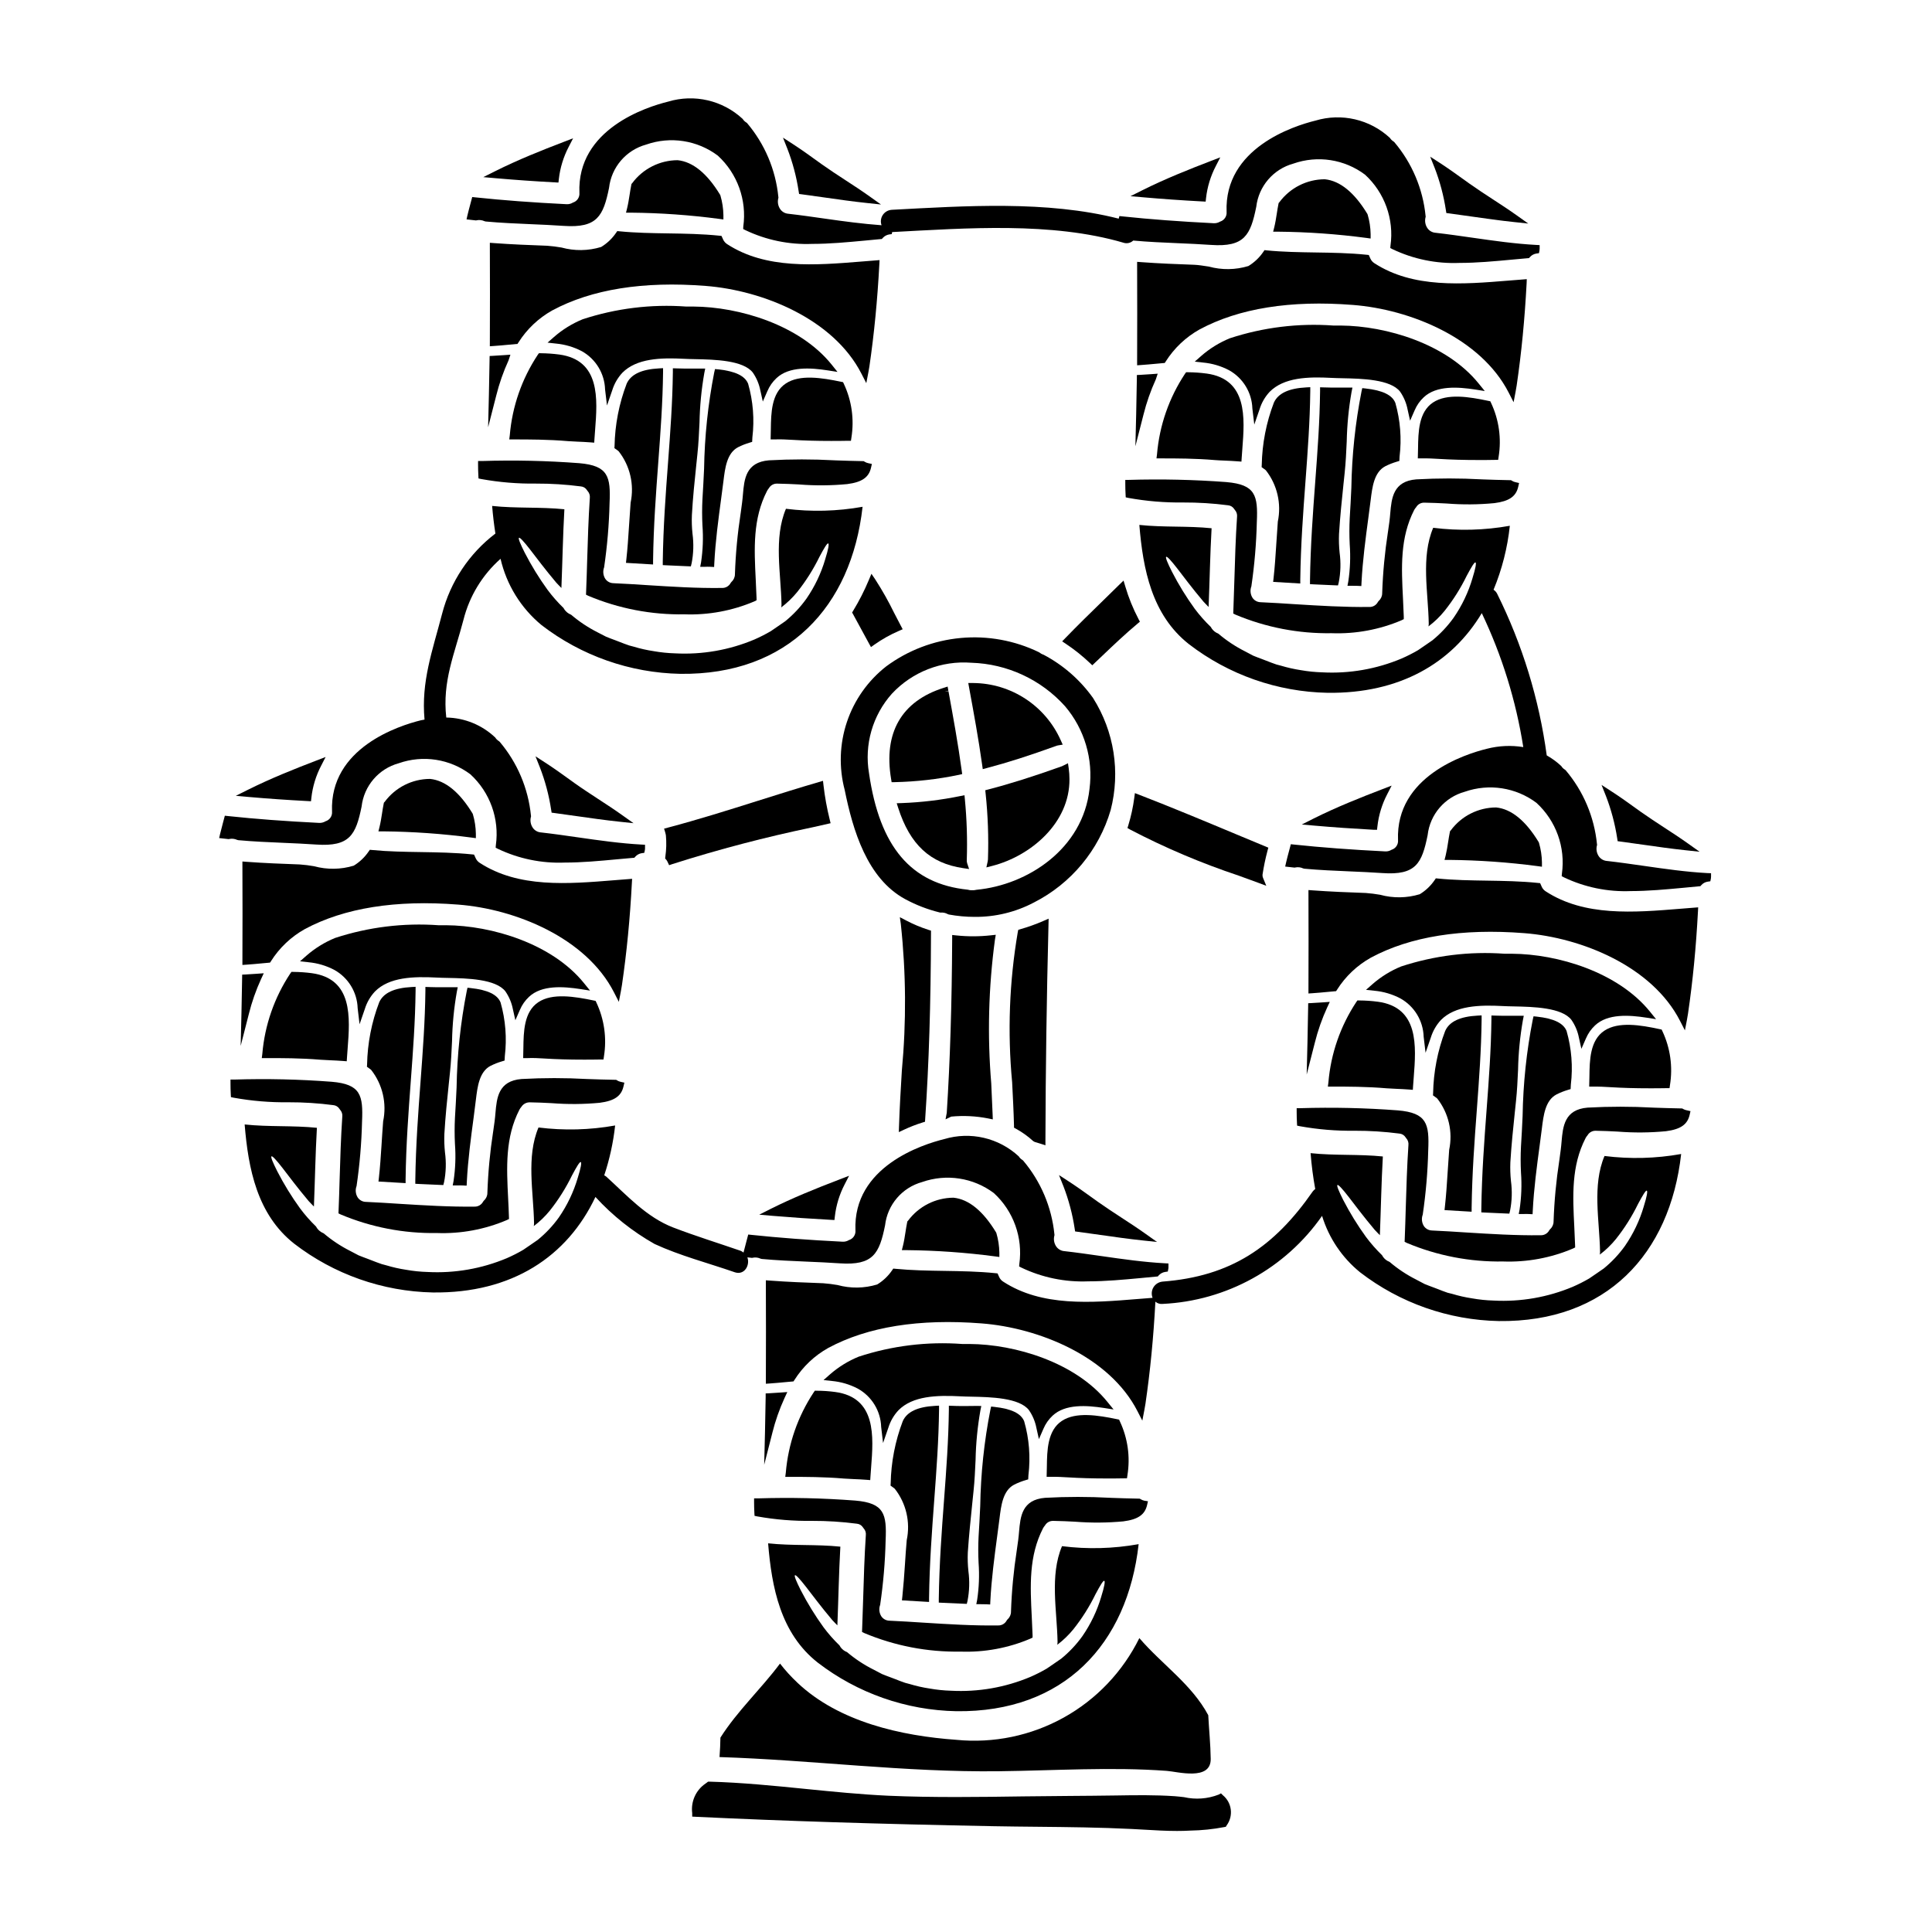 <?xml version="1.0" encoding="UTF-8"?>
<!-- Uploaded to: SVG Repo, www.svgrepo.com, Generator: SVG Repo Mixer Tools -->
<svg fill="#000000" width="800px" height="800px" version="1.1" viewBox="144 144 512 512" xmlns="http://www.w3.org/2000/svg">
 <g>
  <path d="m427.22 347.62-0.195-1.352-1.219 0.609-0.395 0.191c-7.578 2.711-13.777 4.664-19.484 6.144l-0.816 0.207 0.082 0.844 0.004 0.004c0.613 5.805 0.82 11.645 0.625 17.48-0.008 0.184-0.031 0.367-0.074 0.547l-0.348 1.574 1.551-0.395c10.234-2.629 20.543-11.367 20.469-22.973 0-0.965-0.066-1.926-0.199-2.883z"/>
  <path d="m424.08 341.61c0.094-0.031 0.188-0.051 0.285-0.066l1.266-0.211-0.535-1.18c-2-4.477-5.242-8.281-9.344-10.965-4.098-2.684-8.883-4.133-13.785-4.18h-1.363l0.207 1.152c1.238 6.734 2.519 13.703 3.477 20.57l0.152 1.098 1.074-0.285c5.508-1.449 11.227-3.281 18.566-5.934z"/>
  <path d="m335.71 202.16v-1.145c-0.027-1.754-0.293-3.496-0.785-5.184l-0.102-0.23c-3.445-5.66-7.227-8.738-11.246-9.148-4.746 0.016-9.207 2.273-12.035 6.086l-0.188 0.203-0.055 0.27c-0.172 0.84-0.312 1.707-0.445 2.594-0.184 1.18-0.375 2.391-0.656 3.543l-0.301 1.207h1.246c7.848 0.066 15.684 0.621 23.461 1.652z"/>
  <path d="m519.29 278.42c0.449-0.785 1.301-1.25 2.207-1.207h0.059c1.918 0.023 3.844 0.121 5.785 0.219 4.234 0.34 8.488 0.309 12.715-0.102 3.891-0.504 5.719-1.766 6.297-4.363l0.219-0.965-0.938-0.215c-0.348-0.07-0.68-0.203-0.977-0.391l-0.234-0.145h-0.273c-2.477-0.039-4.965-0.125-7.445-0.211l-0.004-0.004c-5.781-0.32-11.582-0.32-17.363 0-6.16 0.492-6.559 5-6.906 8.973-0.062 0.711-0.125 1.441-0.219 2.168l-0.395 2.82-0.004 0.004c-0.832 5.363-1.34 10.773-1.523 16.199 0.008 0.777-0.324 1.52-0.906 2.035l-0.219 0.281c-0.445 0.863-1.352 1.387-2.32 1.336-6.562 0.078-13.273-0.336-19.742-0.738-2.996-0.188-6-0.395-9-0.52-0.879-0.008-1.699-0.449-2.184-1.18-0.566-0.906-0.676-2.023-0.297-3.023 0.828-5.648 1.312-11.34 1.449-17.047 0.312-7.012-0.332-9.926-8.035-10.582v-0.004c-8.602-0.645-17.234-0.84-25.859-0.582h-0.965v0.969c0 0.977 0.023 1.969 0.078 2.906l0.039 0.75 0.734 0.156 0.004 0.004c4.781 0.863 9.637 1.266 14.496 1.203 3.973-0.016 7.941 0.23 11.879 0.742 0.676 0.055 1.285 0.43 1.641 1.008l0.156 0.215 0.004 0.004c0.449 0.492 0.664 1.16 0.586 1.824-0.375 5.559-0.543 11.223-0.707 16.703-0.086 2.754-0.168 5.531-0.277 8.293l-0.027 0.641 0.574 0.285c8.07 3.398 16.758 5.074 25.512 4.926 6.359 0.23 12.691-0.945 18.547-3.441l0.562-0.285v-0.629c-0.051-1.574-0.129-3.172-0.207-4.766-0.422-8.316-0.82-16.176 2.981-23.566v0.004c0.141-0.254 0.309-0.488 0.504-0.703z"/>
  <path d="m428.8 469.62 0.117 0.723 0.727 0.098c2.008 0.266 4.012 0.547 6.016 0.836 3.672 0.523 7.477 1.066 11.242 1.461l3.719 0.395-3.051-2.168c-2.066-1.469-4.195-2.859-6.324-4.246-2.129-1.391-4.215-2.754-6.254-4.199l-0.984-0.707c-2.188-1.574-4.453-3.207-6.777-4.723l-2.586-1.676 1.137 2.867 0.004-0.008c1.418 3.664 2.43 7.469 3.016 11.348z"/>
  <path d="m332.27 294.21 0.98 0.051 0.047-0.984c0.293-5.793 1.074-11.609 1.828-17.23l0.59-4.512c0.422-3.492 0.902-7.441 3.859-9.008 0.988-0.504 2.027-0.91 3.094-1.223l0.66-0.203 0.059-1.18v-0.004c0.574-4.762 0.191-9.594-1.125-14.211-0.82-2.086-3.406-3.336-7.898-3.816l-0.879-0.082-0.199 0.848h-0.004c-1.656 8.43-2.559 16.992-2.695 25.586-0.133 2.754-0.262 5.469-0.434 8.066v-0.004c-0.117 2.309-0.117 4.621 0 6.93 0.246 3.269 0.121 6.555-0.367 9.801l-0.227 1.18h1.18c0.465-0.027 1.039-0.027 1.531-0.004z"/>
  <path d="m413.85 390.42-0.121 0.57c-2.25 13.156-2.754 26.551-1.5 39.836 0.191 3.824 0.395 7.652 0.492 11.453v0.562l0.492 0.273c1.66 0.91 3.207 2.016 4.602 3.293l0.395 0.219c0.516 0.148 1.031 0.297 1.543 0.469l1.297 0.43v-1.363c0.051-18.559 0.324-37.785 0.812-57.16l0.035-1.547-1.418 0.617-0.004 0.008c-1.977 0.855-4.012 1.582-6.086 2.176z"/>
  <path d="m407.89 391.73-1.305 0.141c-3.047 0.336-6.121 0.344-9.168 0.023l-1.082-0.113v1.09c-0.082 17.199-0.551 32.273-1.434 46.023l-0.324 1.746 1.516-0.73c3.266-0.312 6.562-0.148 9.781 0.488l1.227 0.254-0.043-1.254c-0.102-2.723-0.23-5.453-0.363-8.188h0.004c-1.066-12.723-0.738-25.527 0.973-38.18z"/>
  <path d="m400.21 371.79c0.176-5.328 0.004-10.66-0.508-15.965l-0.102-1.086-1.07 0.215c-5.133 1.055-10.348 1.68-15.582 1.871l-1.309 0.043 0.395 1.242c3.148 9.754 8.477 14.672 17.211 15.957l1.574 0.234-0.512-1.523v0.004c-0.094-0.32-0.129-0.66-0.098-0.992z"/>
  <path d="m398.99 349.14-0.125-0.91c-0.953-7.047-2.254-14.168-3.516-21.062l-0.988 0.055 0.969-0.176-0.199-1.098-1.066 0.34c-11.156 3.543-15.965 11.898-13.914 24.152l0.137 0.84h0.852l-0.004-0.004c5.699-0.121 11.375-0.77 16.953-1.93z"/>
  <path d="m438.34 358.67c2.606-10.102 0.926-20.828-4.644-29.645l-0.039-0.066c-3.406-4.781-7.887-8.699-13.082-11.441-0.449-0.152-0.871-0.383-1.242-0.676-6.445-3.125-13.617-4.43-20.75-3.769-7.133 0.66-13.945 3.254-19.707 7.508-4.84 3.781-8.465 8.902-10.426 14.723-1.957 5.824-2.164 12.094-0.598 18.031 2.148 10.598 5.902 23.457 16.031 28.945 2.875 1.555 5.938 2.738 9.109 3.519l0.16 0.043h0.172c0.629-0.051 1.262 0.086 1.816 0.395l0.312 0.117c2.254 0.414 4.543 0.625 6.836 0.625 5.469 0.051 10.863-1.258 15.699-3.805 9.875-5.012 17.238-13.879 20.352-24.504zm-35.703 21.16c-0.34 0.082-0.688 0.113-1.035 0.094-0.387 0.016-0.77-0.031-1.137-0.148-15.023-1.539-23.336-11.336-26.164-30.848v0.004c-1.293-7.59 0.938-15.352 6.062-21.094 5.406-5.793 13.156-8.812 21.059-8.203 9.508 0.289 18.48 4.457 24.832 11.531 5.152 6.062 7.504 14.02 6.477 21.91-1.738 15.863-16.379 25.449-29.938 26.723z"/>
  <path d="m369.82 306.32 0.277 0.5c0.789 1.41 1.547 2.824 2.312 4.25 0.617 1.148 1.238 2.293 1.871 3.441l0.535 0.969 0.898-0.637c2.043-1.445 4.234-2.672 6.531-3.66l0.977-0.426-0.5-0.941c-0.594-1.105-1.18-2.227-1.742-3.348-1.496-3.066-3.172-6.039-5.019-8.902l-1.02-1.504-0.703 1.672v0.004c-1.168 2.797-2.547 5.5-4.121 8.09z"/>
  <path d="m347.77 273.37c0.449-0.781 1.305-1.246 2.207-1.203h0.059c1.918 0.027 3.844 0.121 5.781 0.219v0.004c4.234 0.336 8.492 0.305 12.723-0.102 3.891-0.508 5.715-1.77 6.297-4.363l0.219-0.969-0.969-0.211c-0.344-0.074-0.676-0.207-0.977-0.395l-0.23-0.145h-0.273c-2.477-0.039-4.961-0.125-7.445-0.211l-0.004-0.004c-5.785-0.32-11.582-0.32-17.363 0-6.16 0.492-6.559 5-6.906 8.977-0.062 0.711-0.125 1.441-0.219 2.164l-0.375 2.82-0.004 0.004c-0.832 5.367-1.344 10.777-1.527 16.203 0.008 0.777-0.324 1.52-0.906 2.039l-0.215 0.277v-0.004c-0.445 0.863-1.352 1.387-2.324 1.344-6.574 0.098-13.277-0.336-19.742-0.742-2.996-0.188-6-0.395-8.996-0.516v-0.004c-0.883-0.004-1.703-0.449-2.191-1.18-0.562-0.906-0.668-2.023-0.293-3.019 0.828-5.637 1.309-11.32 1.445-17.02 0.312-7.012-0.332-9.93-8.035-10.586-8.598-0.652-17.223-0.84-25.844-0.57h-0.969v0.965c0 0.977 0.023 1.969 0.078 2.902l0.039 0.754 0.734 0.156h0.004c4.785 0.863 9.645 1.266 14.508 1.203 3.965-0.016 7.93 0.234 11.863 0.746 0.68 0.051 1.289 0.426 1.645 1.008l0.156 0.215h0.004c0.449 0.492 0.664 1.16 0.586 1.824-0.371 5.543-0.543 11.191-0.707 16.656-0.082 2.781-0.164 5.566-0.281 8.344l-0.023 0.648 0.574 0.285c8.066 3.398 16.758 5.074 25.512 4.922 6.359 0.23 12.691-0.945 18.543-3.438l0.562-0.285v-0.625c-0.051-1.574-0.129-3.184-0.211-4.773-0.418-8.316-0.812-16.172 2.984-23.562 0.141-0.27 0.312-0.52 0.508-0.754z"/>
  <path d="m442.22 299.43-0.469-1.574-1.18 1.145c-1.352 1.332-2.707 2.656-4.066 3.981-3.379 3.289-6.867 6.691-10.203 10.141l-0.82 0.848 0.98 0.656 0.004-0.004c2.25 1.496 4.363 3.184 6.324 5.043l0.676 0.641 2.672-2.535c3-2.859 6.102-5.809 9.336-8.508l0.609-0.508-0.371-0.707h0.004c-1.445-2.75-2.617-5.637-3.496-8.617z"/>
  <path d="m292.19 237.95c-1.609-0.211-3.234-0.324-4.856-0.34h-0.516l-0.305 0.418c-4.223 6.367-6.773 13.699-7.414 21.312l-0.141 1.113h1.121c3.977 0 9.195 0 14.445 0.453 0.727 0.059 1.574 0.094 2.508 0.137 1.074 0.043 2.254 0.094 3.445 0.188l0.996 0.082 0.066-1c0.047-0.75 0.109-1.523 0.168-2.309 0.641-8.281 1.441-18.57-9.52-20.055z"/>
  <path d="m328.56 266.86 0.266-2.555c0.297-2.754 0.422-5.594 0.551-8.332 0.086-4.398 0.512-8.785 1.273-13.117l0.238-1.18h-1.18-2.535-1.715c-0.555 0-1.23-0.02-2.137-0.047l-1.004-0.031v1.004c-0.098 8.191-0.676 15.875-1.281 24.008-0.621 8.266-1.262 16.828-1.395 26.203v0.949l0.941 0.047c1.777 0.098 3.543 0.168 5.324 0.238l1.18 0.047 0.191-0.789 0.004 0.004c0.512-2.594 0.59-5.254 0.238-7.871-0.176-1.648-0.23-3.305-0.16-4.961 0.25-4.539 0.73-9.152 1.199-13.617z"/>
  <path d="m310.68 283.66c-0.18 2.789-0.367 5.68-0.68 8.477l-0.113 1.027 7.184 0.426v-1.027c0.125-9.23 0.758-17.711 1.371-25.938 0.605-8.141 1.18-15.832 1.277-24.008v-1.047l-1.047 0.055c-4.656 0.246-7.477 1.574-8.59 4.035-2.023 5.293-3.113 10.895-3.219 16.559l-0.035 0.543 0.645 0.461h0.004c0.18 0.113 0.348 0.246 0.496 0.395 3 3.84 4.152 8.809 3.152 13.578-0.168 2.152-0.305 4.305-0.445 6.465z"/>
  <path d="m353.89 260.56c3.148 0.195 6.453 0.293 10.32 0.293 1.406 0 2.887 0 4.465-0.039h0.836l0.121-0.828c0.785-4.848 0.086-9.82-2.004-14.266l-0.207-0.441-0.48-0.098c-5.156-1.074-10.977-2.016-14.688 0.445-3.844 2.539-3.914 7.871-3.973 12.203l-0.055 2.625h1.027c1.586-0.066 3.164 0.016 4.637 0.105z"/>
  <path d="m273.73 239.93c-0.047 2.879-0.094 5.754-0.164 8.637l-0.207 8.66 2.148-8.387v-0.004c0.797-3.207 1.891-6.332 3.266-9.336l0.496-1.504-1.668 0.117c-0.98 0.07-1.938 0.137-2.922 0.184l-0.922 0.047z"/>
  <path d="m345.5 247.48 0.656 2.938 1.203-2.754h0.004c0.551-1.312 1.375-2.492 2.418-3.461 3.348-3.148 9.055-2.754 13.652-2.039l2.512 0.395-1.574-1.969c-8.473-10.496-24.473-15.27-36.578-15.352h-1.969 0.004c-9.266-0.672-18.578 0.473-27.406 3.367-2.789 1.141-5.371 2.734-7.637 4.723l-1.68 1.477 2.223 0.242c2.402 0.223 4.742 0.91 6.879 2.031 3.68 2.066 6.012 5.906 6.144 10.125l0.508 4.258 1.398-4.051c0.535-1.723 1.449-3.301 2.672-4.625 3.773-3.812 10.133-4.031 16.445-3.695 0.816 0.047 1.789 0.07 2.879 0.09 5.082 0.105 12.762 0.27 15.281 3.594h-0.004c0.973 1.418 1.645 3.019 1.969 4.707z"/>
  <path d="m273.81 235.76 1.055-0.07c1.312-0.086 2.656-0.211 4.019-0.344l2.25-0.203 0.266-0.395c2.231-3.527 5.309-6.441 8.949-8.48 10.457-5.613 24.129-7.797 40.652-6.496 15.219 1.18 33.891 8.812 41.273 23.223l1.305 2.543 0.539-2.805c0.102-0.543 0.207-1.113 0.289-1.656 1.258-8.633 2.121-17.473 2.629-27.027l0.059-1.121-4.586 0.367c-12.559 1.02-25.551 2.086-35.816-4.602l-0.004-0.004c-0.465-0.301-0.832-0.727-1.059-1.23l-0.422-0.941-0.582-0.059c-4.523-0.469-9.113-0.539-13.547-0.609-4.242-0.066-8.637-0.133-12.918-0.555l-0.578-0.055-0.332 0.48c-1.031 1.508-2.375 2.781-3.938 3.731-3.414 1.043-7.055 1.094-10.496 0.148-1.258-0.223-2.527-0.379-3.801-0.473-4.606-0.172-9.367-0.352-14.137-0.707l-1.062-0.078v1.066c0.027 8.422 0.051 16.871 0 25.289z"/>
  <path d="m480.12 368.64-8.453-3.519c-8.402-3.512-17.09-7.141-25.727-10.484l-1.18-0.453-0.164 1.242c-0.324 2.461-0.852 4.887-1.574 7.258l-0.23 0.758 0.695 0.395v0.004c9.262 4.836 18.895 8.922 28.809 12.223 1.73 0.629 3.457 1.258 5.18 1.891l2.106 0.789-0.867-2.102c-0.113-0.266-0.16-0.559-0.133-0.848 0.324-2.133 0.762-4.246 1.316-6.328z"/>
  <path d="m508.92 363.91 0.109-0.906c0.328-2.973 1.207-5.859 2.59-8.512l1.18-2.297-2.422 0.93c-5.902 2.266-12.234 4.785-18.273 7.805l-3.113 1.574 3.469 0.305c5.016 0.441 10.094 0.789 15.52 1.086z"/>
  <path d="m402.73 569.13h1.207c0.438 0 0.996 0 1.488 0.023l0.984 0.051 0.047-0.984c0.293-5.781 1.07-11.578 1.82-17.191l0.598-4.559c0.422-3.488 0.902-7.434 3.856-9 0.992-0.504 2.027-0.91 3.094-1.223l0.66-0.199 0.059-1.148h0.004c0.574-4.769 0.195-9.609-1.125-14.23-0.82-2.09-3.406-3.34-7.898-3.824l-0.867-0.094-0.195 0.852v-0.004c-1.656 8.422-2.559 16.977-2.695 25.559-0.133 2.754-0.262 5.473-0.434 8.074v-0.004c-0.117 2.309-0.117 4.625 0 6.934 0.242 3.269 0.113 6.555-0.375 9.797z"/>
  <path d="m407.94 470.55c-3.445-5.66-7.227-8.738-11.25-9.148-4.746 0.023-9.211 2.277-12.043 6.086l-0.191 0.203-0.055 0.27c-0.168 0.836-0.309 1.707-0.445 2.59-0.18 1.18-0.371 2.394-0.652 3.543l-0.305 1.203h1.242c7.848 0.074 15.688 0.629 23.469 1.66l1.133 0.152v-1.145c-0.031-1.754-0.297-3.496-0.789-5.176z"/>
  <path d="m527.18 199.73 0.113 0.723 0.727 0.094c2.016 0.27 4.027 0.555 6.039 0.844 3.66 0.523 7.449 1.062 11.219 1.457l3.719 0.395-3.047-2.172c-2.066-1.473-4.199-2.859-6.328-4.246-2.129-1.391-4.215-2.754-6.254-4.199l-0.977-0.703c-2.188-1.574-4.457-3.211-6.781-4.723l-2.59-1.672 1.137 2.863v-0.008c1.422 3.66 2.434 7.465 3.023 11.348z"/>
  <path d="m572.58 366.2 0.113 0.723 0.727 0.098c2.023 0.266 4.039 0.551 6.055 0.84 3.656 0.523 7.438 1.062 11.199 1.461l3.727 0.395-3.051-2.168c-2.074-1.477-4.211-2.871-6.348-4.262-2.137-1.395-4.199-2.754-6.234-4.184l-0.953-0.688c-2.195-1.574-4.469-3.227-6.805-4.723l-2.586-1.676 1.137 2.867v-0.008c1.414 3.656 2.426 7.453 3.019 11.324z"/>
  <path d="m462.58 197.38 0.93 0.051 0.102-0.926v0.004c0.332-2.973 1.215-5.859 2.598-8.512l1.18-2.297-2.418 0.926c-5.934 2.277-12.262 4.801-18.273 7.809l-3.109 1.555 3.465 0.305c4.965 0.434 10.043 0.793 15.527 1.086z"/>
  <path d="m440.57 520.21-0.48-0.098c-5.164-1.074-10.98-2.012-14.688 0.445-3.84 2.535-3.918 7.871-3.973 12.18l-0.059 2.633h1.027c1.629-0.027 3.258 0.062 4.644 0.148 3.168 0.195 6.477 0.293 10.359 0.293 1.391 0 2.859 0 4.422-0.035h0.836l0.125-0.828h-0.004c0.789-4.848 0.09-9.82-2-14.266z"/>
  <path d="m334.68 609.64c24.723 0.789 49.113 4.062 73.996 3.758 14.68-0.176 29.844-1.18 44.496-0.102 2.852 0.199 11.73 2.723 11.68-3.148-0.051-3.887-0.453-7.719-0.652-11.602-4.363-8.172-12.285-13.469-18.262-20.434-4.383 8.895-11.371 16.242-20.039 21.059-8.664 4.812-18.594 6.871-28.457 5.898-14.562-1.035-31.125-4.723-42.117-15.133v-0.004c-1.668-1.562-3.211-3.258-4.613-5.07-5.023 6.734-11.277 12.508-15.793 19.625-0.031 1.496-0.086 3.312-0.238 5.152z"/>
  <path d="m446.27 541.3-0.23-0.145h-0.277c-2.484-0.039-4.984-0.129-7.477-0.215v-0.004c-5.769-0.316-11.551-0.316-17.32 0-6.16 0.496-6.559 5.004-6.906 8.98-0.062 0.711-0.125 1.438-0.219 2.164l-0.395 2.824v0.004c-0.832 5.367-1.34 10.773-1.523 16.199 0.008 0.777-0.324 1.52-0.91 2.035l-0.215 0.281v-0.004c-0.445 0.863-1.352 1.387-2.32 1.34-6.586 0.094-13.273-0.336-19.738-0.738-3.004-0.188-6.004-0.395-9.004-0.52l-0.004-0.004c-0.879-0.004-1.699-0.445-2.188-1.18-0.559-0.906-0.668-2.019-0.293-3.019 0.828-5.644 1.316-11.34 1.449-17.047 0.312-7.008-0.336-9.926-8.039-10.582h0.004c-8.602-0.656-17.234-0.852-25.855-0.582h-0.969v0.969c0 0.977 0.027 1.969 0.078 2.906l0.043 0.75 0.734 0.156h0.004c4.781 0.855 9.637 1.25 14.496 1.18 3.969-0.012 7.938 0.238 11.875 0.75 0.676 0.055 1.285 0.426 1.641 1.008l0.156 0.215c0.457 0.492 0.672 1.16 0.586 1.828-0.371 5.559-0.539 11.223-0.703 16.699-0.086 2.754-0.168 5.535-0.281 8.297l-0.023 0.641 0.574 0.285c8.07 3.394 16.758 5.074 25.512 4.922 6.359 0.23 12.691-0.941 18.547-3.438l0.562-0.281v-0.629c-0.051-1.574-0.133-3.18-0.211-4.766-0.422-8.324-0.816-16.18 2.981-23.57h-0.004c0.148-0.266 0.324-0.516 0.523-0.746 0.453-0.789 1.309-1.254 2.211-1.211h0.059c1.918 0.023 3.856 0.121 5.797 0.219l0.004 0.004c4.227 0.328 8.477 0.297 12.699-0.098 3.894-0.508 5.715-1.773 6.297-4.363l0.219-0.965-0.98-0.156c-0.34-0.074-0.668-0.207-0.965-0.395z"/>
  <path d="m364.21 467.27 0.93 0.047 0.102-0.922c0.336-2.973 1.215-5.856 2.594-8.508l1.18-2.297-2.422 0.93c-6.871 2.637-12.594 4.973-18.273 7.805l-3.113 1.574 3.469 0.305c5.043 0.422 10.121 0.773 15.535 1.066z"/>
  <path d="m347.83 513.23-0.922 0.043v0.922c-0.051 3.102-0.102 6.203-0.176 9.301l-0.215 8.684 2.152-8.414-0.004-0.004c0.801-3.207 1.895-6.332 3.273-9.336l0.707-1.52-1.672 0.121c-1.066 0.078-2.094 0.152-3.144 0.203z"/>
  <path d="m400.32 516.61h-1.715c-0.555 0-1.234 0-2.141-0.047l-1.004-0.031v1.004c-0.098 8.184-0.672 15.867-1.281 24.008-0.621 8.266-1.258 16.836-1.391 26.215v0.949l0.945 0.047c1.895 0.102 3.789 0.18 5.688 0.254l0.789 0.031 0.195-0.789-0.004 0.004c0.512-2.594 0.59-5.25 0.238-7.871-0.176-1.645-0.23-3.301-0.16-4.957 0.297-4.539 0.789-9.129 1.238-13.566l0.273-2.637c0.293-2.754 0.422-5.582 0.547-8.316 0.086-4.402 0.516-8.789 1.277-13.125l0.238-1.18-1.18-0.02c-0.941 0.016-1.801 0.02-2.555 0.027z"/>
  <path d="m400.92 500.17h-1.934 0.004c-9.277-0.684-18.598 0.461-27.434 3.363-2.789 1.141-5.371 2.738-7.637 4.723l-1.672 1.477 2.215 0.238c2.402 0.223 4.742 0.914 6.879 2.035 3.699 2.062 6.043 5.914 6.176 10.145l0.504 4.262 1.402-4.055c0.531-1.719 1.445-3.301 2.672-4.621 3.773-3.816 10.133-4.027 16.445-3.695 0.816 0.047 1.789 0.07 2.875 0.09 5.086 0.105 12.766 0.27 15.285 3.594l-0.004-0.004c0.977 1.422 1.645 3.031 1.969 4.727l0.656 2.941 1.203-2.754v-0.004c0.555-1.312 1.379-2.492 2.422-3.461 3.344-3.148 9.055-2.754 13.652-2.039l2.512 0.395-1.598-1.969c-8.488-10.539-24.488-15.312-36.594-15.387z"/>
  <path d="m382.25 442.42-0.051 1.605 1.453-0.68c1.57-0.734 3.191-1.359 4.844-1.875l0.641-0.195 0.043-0.672c0.996-14.672 1.484-30.309 1.543-49.246v-0.727l-0.691-0.215v-0.008c-2.023-0.645-3.988-1.465-5.867-2.457l-1.695-0.883 0.27 1.895h-0.004c1.383 12.891 1.469 25.883 0.262 38.789-0.289 4.805-0.586 9.77-0.746 14.668z"/>
  <path d="m383.25 520.6c-2.019 5.293-3.106 10.895-3.211 16.559l-0.035 0.539 0.652 0.473c0.18 0.113 0.344 0.246 0.492 0.395 3 3.84 4.152 8.809 3.148 13.574-0.195 2.137-0.336 4.285-0.473 6.43-0.184 2.801-0.395 5.703-0.688 8.508l-0.113 1.027 7.188 0.426v-1.031c0.125-9.227 0.758-17.711 1.371-25.934 0.605-8.145 1.18-15.832 1.277-24.008v-1.047l-1.047 0.055c-4.629 0.25-7.441 1.566-8.562 4.035z"/>
  <path d="m359.96 512.54-0.305 0.418h0.004c-4.223 6.367-6.773 13.699-7.414 21.312l-0.141 1.113h1.121c3.977 0 9.215 0 14.445 0.453 0.73 0.059 1.574 0.094 2.531 0.137 1.07 0.043 2.238 0.094 3.422 0.188l0.996 0.082 0.066-1c0.047-0.75 0.109-1.527 0.168-2.312 0.641-8.266 1.441-18.555-9.516-20.039-1.613-0.215-3.238-0.328-4.867-0.332z"/>
  <path d="m357.59 564.52c1.664 2.121 3.938 5.223 6.961 8.805 0.43 0.48 0.91 0.934 1.363 1.414 0.277-6.961 0.395-13.898 0.789-20.859-6.356-0.656-12.789-0.199-19.145-0.883 0.957 11.73 3.301 23.836 13.113 31.578h-0.004c10.562 8.133 23.453 12.66 36.781 12.914 28.449 0.355 45.328-17.711 48.305-44.27h-0.004c-6.703 1.203-13.547 1.383-20.305 0.531-3.301 7.82-1.312 17.152-1.18 25.352 0 0.266-0.023 0.531-0.078 0.789 1.582-1.195 3.012-2.574 4.266-4.109 2.289-2.879 4.262-6 5.875-9.309 1.258-2.363 2.043-3.656 2.316-3.543 0.277 0.113 0.027 1.574-0.789 4.16h0.004c-1.102 3.75-2.797 7.305-5.019 10.52-1.598 2.223-3.481 4.223-5.602 5.953-1.312 0.934-2.523 1.715-3.859 2.648-1.398 0.816-2.844 1.547-4.328 2.191-6.637 2.793-13.82 4.043-21.012 3.66-1.902-0.055-3.801-0.25-5.676-0.582-1.777-0.266-3.527-0.66-5.246-1.18l-1.234-0.328c-0.605-0.203-0.883-0.332-1.34-0.48-0.789-0.328-1.637-0.629-2.422-0.934-0.785-0.305-1.613-0.582-2.363-0.91-0.758-0.395-1.516-0.789-2.246-1.18v0.004c-2.508-1.254-4.856-2.801-6.996-4.609-0.199-0.098-0.43-0.199-0.605-0.305h-0.004c-0.613-0.355-1.109-0.879-1.434-1.512-1.543-1.488-2.961-3.102-4.238-4.816-2.254-3.117-4.266-6.394-6.027-9.812-1.211-2.398-1.766-3.781-1.539-3.961 0.227-0.176 1.281 0.957 2.922 3.062z"/>
  <path d="m308 409.5 0.539-2.805c0.102-0.543 0.203-1.113 0.285-1.656 1.262-8.625 2.125-17.469 2.629-27.027l0.062-1.117-4.586 0.363c-12.555 1.02-25.543 2.086-35.816-4.606l-0.004-0.004c-0.465-0.297-0.828-0.723-1.051-1.227l-0.43-0.945-0.582-0.059c-4.519-0.465-9.109-0.539-13.543-0.609-4.246-0.066-8.637-0.133-12.918-0.551l-0.578-0.055-0.332 0.48c-1.031 1.508-2.375 2.781-3.934 3.731-3.418 1.039-7.062 1.09-10.508 0.145-1.254-0.223-2.523-0.379-3.793-0.469-4.606-0.172-9.367-0.348-14.137-0.703l-1.062-0.078v1.062c0.027 8.422 0.051 16.871 0 25.289v1.062l1.055-0.074c1.352-0.086 2.754-0.219 4.148-0.352l2.125-0.195 0.262-0.395-0.004-0.004c2.231-3.527 5.309-6.445 8.949-8.48 10.453-5.609 24.129-7.793 40.652-6.492 15.219 1.18 33.887 8.809 41.27 23.223z"/>
  <path d="m467.57 619.26-0.621 0.332c-2.922 1.133-6.113 1.367-9.172 0.672-0.836-0.098-1.656-0.191-2.445-0.25-5.164-0.355-10.438-0.281-15.539-0.195-8.199 0.125-16.34 0.125-24.512 0.242-11.766 0.168-23.934 0.344-35.84-0.172-7.297-0.336-14.691-1.078-21.844-1.793-8.359-0.84-17.004-1.707-25.586-1.941h-0.371l-0.285 0.23 0.004-0.004c-0.125 0.105-0.258 0.199-0.395 0.285-2.555 1.738-3.914 4.766-3.523 7.828v0.926l0.93 0.047c23.352 1.117 48.434 1.914 78.93 2.496 3.852 0.07 7.719 0.113 11.582 0.148 8.184 0.082 16.648 0.168 24.934 0.582 1.137 0.055 2.281 0.121 3.434 0.188 2.856 0.168 5.773 0.34 8.66 0.34 1.18 0 2.363-0.027 3.543-0.098 3.012-0.051 6.012-0.359 8.969-0.926l0.434-0.082 0.223-0.375c1.836-2.504 1.398-6.008-1-7.984z"/>
  <path d="m569.21 450.35c-3.305 7.82-1.316 17.152-1.18 25.352 0.004 0.266-0.023 0.527-0.074 0.789 1.582-1.195 3.012-2.574 4.262-4.109 2.293-2.879 4.262-6 5.875-9.309 1.262-2.363 2.047-3.656 2.32-3.543 0.277 0.113 0.023 1.574-0.789 4.16h0.004c-1.098 3.754-2.793 7.305-5.016 10.52-1.598 2.223-3.481 4.223-5.602 5.953-1.312 0.934-2.523 1.715-3.856 2.648h-0.004c-1.398 0.816-2.844 1.547-4.328 2.191-6.637 2.793-13.824 4.043-21.016 3.66-1.902-0.055-3.801-0.25-5.676-0.582-1.773-0.266-3.527-0.66-5.246-1.18l-1.246-0.309c-0.602-0.203-0.883-0.332-1.336-0.48-0.789-0.328-1.641-0.629-2.422-0.934-0.781-0.305-1.617-0.578-2.363-0.91-0.754-0.395-1.512-0.789-2.242-1.18h0.004c-2.508-1.262-4.852-2.82-6.988-4.641-0.203-0.098-0.43-0.199-0.605-0.305v0.004c-0.617-0.355-1.113-0.879-1.438-1.512-1.539-1.488-2.957-3.102-4.238-4.816-2.258-3.117-4.277-6.394-6.043-9.812-1.207-2.398-1.762-3.781-1.539-3.961 0.223-0.176 1.285 0.957 2.93 3.078 1.641 2.121 3.938 5.219 6.957 8.801 0.43 0.48 0.91 0.934 1.367 1.414 0.277-6.961 0.395-13.898 0.789-20.859-6.356-0.652-12.789-0.199-19.145-0.883h-0.004c0.246 3.188 0.656 6.363 1.23 9.512-0.242 0.172-0.457 0.375-0.637 0.609-10.254 14.75-21.691 22.535-39.836 23.922l-0.004 0.004c-0.984 0.094-1.867 0.645-2.387 1.492-0.516 0.844-0.602 1.883-0.238 2.805l-3.793 0.301c-12.566 1.027-25.555 2.086-35.816-4.602-0.469-0.297-0.836-0.723-1.055-1.23l-0.418-0.941-0.594-0.062c-4.519-0.465-9.102-0.535-13.535-0.605-4.25-0.066-8.641-0.137-12.93-0.555l-0.578-0.055-0.332 0.48c-1.031 1.508-2.375 2.781-3.938 3.731-3.418 1.039-7.059 1.09-10.504 0.145-1.258-0.219-2.523-0.379-3.797-0.473-4.629-0.168-9.414-0.348-14.137-0.703l-1.062-0.078v1.066c0.027 8.418 0.051 16.867 0 25.289v1.059l1.055-0.07c1.34-0.09 2.711-0.219 4.106-0.352l2.164-0.195 0.262-0.395c2.231-3.527 5.309-6.441 8.953-8.477 10.445-5.613 24.113-7.793 40.652-6.496 15.219 1.18 33.887 8.812 41.27 23.223l1.305 2.543 0.539-2.805c0.105-0.547 0.211-1.117 0.289-1.656 1.262-8.629 2.125-17.469 2.633-27.031l-0.004-0.039c0.52 0.453 1.207 0.668 1.891 0.598 16.953-0.797 32.574-9.414 42.285-23.332 1.801 5.875 5.309 11.082 10.082 14.957 10.559 8.133 23.449 12.66 36.773 12.918 28.453 0.352 45.328-17.711 48.309-44.27h-0.004c-6.703 1.199-13.555 1.375-20.312 0.523z"/>
  <path d="m228.94 424.84c0.727 0.059 1.574 0.098 2.508 0.137 1.074 0.047 2.254 0.098 3.445 0.191l0.996 0.078 0.066-0.996c0.047-0.75 0.109-1.527 0.168-2.312 0.641-8.266 1.445-18.559-9.512-20.039-1.613-0.211-3.238-0.324-4.863-0.336h-0.512l-0.305 0.422v-0.004c-4.223 6.371-6.773 13.699-7.414 21.316l-0.141 1.113h1.121c3.984-0.012 9.211-0.012 14.441 0.43z"/>
  <path d="m288.31 424.52c3.148 0.195 6.481 0.297 10.371 0.297 1.391 0 2.852 0 4.41-0.039h0.84l0.121-0.832c0.785-4.848 0.086-9.82-2.004-14.266l-0.211-0.438-0.477-0.098c-5.164-1.074-10.98-2.019-14.688 0.441-3.844 2.539-3.918 7.871-3.973 12.203l-0.055 2.625h1.027c1.562-0.078 3.16 0.012 4.637 0.105z"/>
  <path d="m446.2 243.34-0.922 0.043v0.926c-0.051 3.098-0.098 6.195-0.176 9.297l-0.211 8.66 2.148-8.395c0.801-3.207 1.895-6.332 3.269-9.336l0.496-1.504-1.668 0.121c-0.996 0.062-1.953 0.133-2.938 0.188z"/>
  <path d="m245.1 447.59c-0.18 2.797-0.371 5.695-0.684 8.496l-0.117 1.031 7.188 0.422v-1.027c0.125-9.23 0.758-17.711 1.371-25.938 0.605-8.141 1.18-15.832 1.277-24.008v-1.051l-1.047 0.055c-4.66 0.246-7.477 1.574-8.59 4.035v-0.004c-2.023 5.293-3.113 10.895-3.219 16.559l-0.035 0.539 0.656 0.477h0.004c0.176 0.113 0.34 0.246 0.488 0.395 2.996 3.84 4.148 8.809 3.148 13.574-0.168 2.144-0.305 4.293-0.441 6.445z"/>
  <path d="m262.97 430.88 0.273-2.625c0.297-2.754 0.422-5.59 0.551-8.332 0.086-4.398 0.512-8.781 1.273-13.113l0.238-1.18h-1.18-2.562-1.691c-0.473 0-1.133-0.02-1.801-0.039l-1.336-0.043v1.004c-0.098 8.191-0.676 15.879-1.281 24.008-0.621 8.266-1.262 16.828-1.395 26.207v0.945l0.941 0.051c1.773 0.094 3.543 0.164 5.309 0.238l1.18 0.047 0.195-0.789h0.004c0.512-2.59 0.59-5.25 0.234-7.871-0.172-1.645-0.227-3.301-0.156-4.953 0.262-4.519 0.738-9.113 1.203-13.555z"/>
  <path d="m590.04 437.89-0.23-0.145h-0.277c-2.484-0.039-4.981-0.129-7.477-0.211v-0.004c-5.769-0.316-11.551-0.316-17.316 0-6.156 0.496-6.555 5.004-6.906 8.98-0.062 0.707-0.125 1.438-0.219 2.164l-0.375 2.816-0.004 0.004c-0.832 5.367-1.34 10.777-1.523 16.207 0.004 0.777-0.328 1.52-0.91 2.039l-0.215 0.277v-0.004c-0.445 0.859-1.352 1.383-2.32 1.34-6.586 0.082-13.277-0.336-19.742-0.738-3-0.188-6-0.395-9-0.52v-0.004c-0.883-0.004-1.699-0.449-2.191-1.18-0.559-0.906-0.668-2.019-0.293-3.019 0.832-5.648 1.316-11.34 1.453-17.047 0.309-7.008-0.336-9.926-8.039-10.582-8.602-0.652-17.234-0.848-25.859-0.582h-0.965v0.969c0 0.977 0.027 1.969 0.078 2.902l0.039 0.754 0.734 0.156h0.004c4.785 0.863 9.641 1.266 14.5 1.199 3.969-0.012 7.938 0.238 11.875 0.75 0.676 0.055 1.285 0.43 1.641 1.008l0.156 0.215c0.453 0.492 0.668 1.16 0.59 1.824-0.371 5.543-0.543 11.195-0.707 16.652-0.082 2.781-0.164 5.566-0.277 8.344l-0.027 0.641 0.574 0.285v0.004c8.07 3.394 16.762 5.07 25.516 4.922 6.359 0.23 12.691-0.945 18.543-3.438l0.562-0.281-0.02-0.629c-0.051-1.574-0.129-3.184-0.207-4.777-0.422-8.316-0.816-16.172 2.984-23.562h-0.004c0.145-0.27 0.32-0.516 0.52-0.746 0.453-0.785 1.305-1.25 2.211-1.207h0.059c1.922 0.023 3.852 0.121 5.793 0.219v0.004c4.231 0.332 8.484 0.297 12.711-0.105 3.887-0.504 5.715-1.77 6.297-4.359l0.219-0.965-0.965-0.215c-0.348-0.062-0.68-0.18-0.988-0.355z"/>
  <path d="m266.68 458.16 0.984 0.051 0.047-0.984c0.293-5.793 1.074-11.609 1.828-17.234l0.57-4.508c0.422-3.488 0.898-7.438 3.859-9.008h0.004c0.992-0.5 2.027-0.91 3.094-1.219l0.656-0.199 0.062-1.18v-0.004c0.57-4.762 0.188-9.59-1.125-14.203-0.824-2.09-3.406-3.336-7.898-3.82l-0.867-0.094-0.195 0.848v-0.004c-1.66 8.434-2.562 16.996-2.699 25.586-0.133 2.754-0.262 5.465-0.434 8.062-0.117 2.305-0.117 4.617 0 6.926 0.246 3.269 0.121 6.559-0.371 9.801l-0.223 1.18h1.18c0.512-0.023 1.023-0.02 1.527 0.004z"/>
  <path d="m553.62 380.21c-0.465-0.293-0.832-0.719-1.051-1.223l-0.414-0.941-0.594-0.059c-4.519-0.469-9.105-0.539-13.539-0.609-4.246-0.066-8.66-0.133-12.926-0.555l-0.582-0.055-0.328 0.48c-1.031 1.508-2.371 2.781-3.938 3.731-3.414 1.039-7.055 1.09-10.5 0.145-1.254-0.219-2.523-0.379-3.793-0.473-4.609-0.168-9.371-0.348-14.141-0.699l-1.059-0.078v1.062c0.023 8.418 0.047 16.867 0 25.289v1.059l1.059-0.07c1.34-0.09 2.711-0.219 4.113-0.352l2.156-0.195 0.262-0.395h-0.004c2.231-3.527 5.309-6.441 8.949-8.48 10.449-5.613 24.109-7.789 40.652-6.496 15.219 1.18 33.887 8.812 41.273 23.223l1.305 2.543 0.539-2.801c0.102-0.543 0.207-1.117 0.285-1.66 1.266-8.625 2.125-17.469 2.633-27.027l0.059-1.117-4.57 0.363c-12.582 1.027-25.57 2.086-35.848-4.609z"/>
  <path d="m503.74 409.12-0.305 0.418h0.004c-4.215 6.371-6.762 13.699-7.398 21.309l-0.141 1.113h1.125c4 0 9.215 0 14.441 0.453 0.73 0.059 1.594 0.098 2.531 0.137 1.07 0.047 2.238 0.094 3.426 0.188l0.996 0.082 0.062-1c0.047-0.75 0.109-1.523 0.172-2.309 0.641-8.266 1.441-18.559-9.516-20.043l-0.004 0.004c-1.613-0.219-3.238-0.328-4.867-0.336z"/>
  <path d="m491.61 409.82-0.922 0.043-0.027 1.574c-0.047 2.887-0.102 5.773-0.164 8.66l-0.211 8.66 2.148-8.391v-0.004c0.797-3.207 1.891-6.332 3.266-9.336l0.707-1.52-1.672 0.121c-1.055 0.062-2.074 0.141-3.125 0.191z"/>
  <path d="m527.61 455.16c-0.18 2.797-0.371 5.695-0.684 8.5l-0.113 1.027 7.184 0.43v-1.031c0.129-9.23 0.758-17.711 1.375-25.938 0.602-8.141 1.18-15.832 1.273-24.008v-1.051l-1.051 0.055c-4.66 0.246-7.477 1.574-8.59 4.035h-0.004c-2.023 5.289-3.109 10.895-3.211 16.559l-0.035 0.543 0.641 0.461c0.184 0.113 0.352 0.246 0.504 0.395 3 3.84 4.152 8.805 3.148 13.574-0.16 2.148-0.301 4.301-0.438 6.449z"/>
  <path d="m596.51 375.38c-5.621-0.301-11.309-1.113-16.805-1.906-3.293-0.473-6.59-0.945-9.902-1.32v0.004c-0.855-0.078-1.633-0.535-2.117-1.246-0.555-0.828-0.734-1.855-0.496-2.824l0.051-0.184-0.027-0.191v-0.004c-0.715-7.219-3.609-14.051-8.301-19.586l-0.227-0.18c-0.379-0.23-0.695-0.547-0.93-0.926-1.172-1.094-2.465-2.047-3.859-2.832-2.016-14.898-6.449-29.367-13.137-42.828-0.215-0.438-0.543-0.805-0.953-1.07 2.242-5.414 3.695-11.125 4.312-16.949-6.703 1.199-13.551 1.379-20.309 0.531-3.301 7.82-1.312 17.152-1.18 25.352 0.004 0.266-0.023 0.527-0.074 0.785 1.582-1.191 3.012-2.57 4.262-4.109 2.293-2.879 4.262-6 5.875-9.309 1.262-2.363 2.043-3.656 2.32-3.543 0.281 0.113 0.023 1.574-0.789 4.16l0.004 0.004c-1.098 3.75-2.793 7.301-5.016 10.516-1.598 2.223-3.481 4.227-5.602 5.957-1.312 0.934-2.523 1.715-3.856 2.648h-0.004c-1.398 0.812-2.844 1.547-4.328 2.191-6.637 2.793-13.82 4.043-21.012 3.656-1.902-0.055-3.801-0.246-5.676-0.578-1.773-0.27-3.527-0.664-5.246-1.18l-1.227-0.324c-0.605-0.203-0.883-0.332-1.34-0.48-0.809-0.328-1.637-0.629-2.422-0.934-0.785-0.305-1.613-0.582-2.363-0.91-0.754-0.395-1.516-0.789-2.246-1.18h0.004c-2.504-1.266-4.852-2.82-6.988-4.641-0.199-0.102-0.43-0.199-0.602-0.305v0.004c-0.613-0.355-1.113-0.883-1.441-1.512-1.543-1.484-2.965-3.09-4.25-4.805-2.254-3.113-4.269-6.394-6.031-9.812-1.211-2.398-1.766-3.785-1.539-3.961 0.227-0.172 1.285 0.957 2.926 3.074 1.637 2.117 3.938 5.223 6.961 8.805 0.43 0.48 0.91 0.934 1.363 1.414 0.281-6.961 0.395-13.898 0.789-20.859-6.356-0.656-12.789-0.199-19.145-0.883 0.957 11.73 3.301 23.836 13.113 31.578 10.559 8.133 23.453 12.66 36.777 12.914 19.055 0.234 32.887-7.812 40.859-21.117v0.004c5.359 11.238 9.066 23.199 11 35.5-3.219-0.523-6.512-0.367-9.668 0.449-5.691 1.398-24.207 7.273-23.527 24.207 0.102 1.152-0.613 2.215-1.719 2.555-0.496 0.309-1.078 0.461-1.66 0.43-9.027-0.449-16.926-1.043-24.184-1.812l-0.844-0.09-0.473 1.777c-0.277 1.027-0.555 2.059-0.789 3.082l-0.238 1.062 2.512 0.281 0.16-0.039h0.004c0.699-0.145 1.426-0.062 2.078 0.242l0.316 0.082c3.988 0.367 8.031 0.539 11.945 0.707 2.922 0.125 5.844 0.25 8.762 0.453 8.898 0.621 10.461-2.594 11.98-10.062l-0.004-0.004c0.629-5.477 4.523-10.023 9.84-11.484 6.422-2.25 13.543-1.152 18.988 2.93 5.207 4.773 7.734 11.801 6.754 18.793l-0.055 0.648 0.574 0.305c5.531 2.644 11.621 3.894 17.746 3.648 4.57 0 9.258-0.438 13.879-0.867 1.402-0.133 2.789-0.262 4.156-0.395l0.395-0.031 0.262-0.297-0.004 0.004c0.441-0.492 1.043-0.816 1.699-0.914l0.68-0.098 0.141-0.672h0.004c0.035-0.176 0.051-0.355 0.047-0.531v-0.934z"/>
  <path d="m552.63 373.69v-1.148c-0.027-1.754-0.293-3.496-0.785-5.18l-0.102-0.23c-3.445-5.66-7.227-8.738-11.246-9.148-4.75 0.012-9.211 2.266-12.035 6.086l-0.188 0.203-0.055 0.273c-0.172 0.836-0.309 1.707-0.445 2.59-0.18 1.18-0.375 2.391-0.652 3.543l-0.305 1.203h1.246c7.844 0.074 15.68 0.625 23.461 1.656z"/>
  <path d="m544.7 396.75h-1.969c-9.27-0.672-18.578 0.473-27.406 3.367-2.789 1.137-5.371 2.734-7.637 4.723l-1.676 1.477 2.219 0.238c2.406 0.219 4.742 0.91 6.879 2.031 3.699 2.066 6.039 5.918 6.172 10.148l0.508 4.258 1.402-4.055c0.535-1.719 1.445-3.301 2.668-4.625 3.773-3.816 10.148-4.031 16.445-3.695 0.82 0.047 1.797 0.07 2.887 0.09 5.078 0.105 12.754 0.273 15.273 3.598h-0.004c0.977 1.414 1.645 3.016 1.969 4.703l0.656 2.941 1.203-2.754h0.004c0.551-1.312 1.379-2.492 2.418-3.461 3.348-3.148 9.055-2.754 13.656-2.039l2.508 0.395-1.594-1.969c-8.496-10.52-24.484-15.297-36.582-15.371z"/>
  <path d="m545.48 438.44 0.273-2.621c0.297-2.754 0.426-5.59 0.551-8.328 0.086-4.398 0.516-8.785 1.277-13.117l0.234-1.18h-1.18-2.535-1.715c-0.551 0-1.23-0.02-2.137-0.047l-1.004-0.031v1.004c-0.098 8.184-0.672 15.867-1.281 24.008-0.621 8.266-1.262 16.836-1.395 26.219v0.945l0.945 0.047c1.898 0.102 3.793 0.18 5.691 0.254l0.789 0.031 0.191-0.789v0.004c0.512-2.594 0.59-5.254 0.234-7.871-0.172-1.645-0.223-3.301-0.156-4.957 0.273-4.531 0.75-9.109 1.215-13.57z"/>
  <path d="m569.18 417.14c-3.844 2.535-3.914 7.871-3.969 12.203l-0.059 2.625h1.027c1.613-0.031 3.254 0.062 4.641 0.148 3.172 0.195 6.477 0.293 10.359 0.293 1.395 0 2.863 0 4.426-0.035h0.84l0.117-0.828c0.785-4.848 0.086-9.82-2.004-14.266l-0.207-0.441-0.48-0.098c-5.172-1.121-10.977-2.062-14.691 0.398z"/>
  <path d="m549.17 465.73 0.98 0.051 0.051-0.984c0.293-5.785 1.066-11.586 1.82-17.199l0.594-4.551c0.426-3.484 0.902-7.434 3.859-9h0.004c0.988-0.504 2.023-0.914 3.09-1.227l0.664-0.199 0.059-1.18v-0.004c0.574-4.758 0.191-9.586-1.125-14.195-0.82-2.09-3.402-3.34-7.894-3.824l-0.867-0.09-0.195 0.848-0.004-0.004c-1.66 8.43-2.562 16.992-2.699 25.586-0.129 2.754-0.254 5.469-0.43 8.066v-0.004c-0.117 2.309-0.117 4.621 0 6.93 0.242 3.269 0.117 6.555-0.371 9.801l-0.227 1.18h1.18c0.5-0.027 1.035-0.02 1.512 0z"/>
  <path d="m279.92 411.44 0.656 2.938 1.203-2.754 0.004-0.004c0.551-1.312 1.375-2.488 2.418-3.457 3.344-3.148 9.055-2.754 13.652-2.043l2.512 0.395-1.594-1.969c-8.473-10.496-24.477-15.273-36.578-15.352h-1.969l0.004 0.004c-9.266-0.668-18.574 0.477-27.406 3.363-2.789 1.141-5.371 2.738-7.641 4.723l-1.676 1.473 2.223 0.242v0.004c2.406 0.219 4.742 0.91 6.879 2.035 3.695 2.059 6.043 5.91 6.176 10.141l0.504 4.258 1.402-4.055-0.004 0.004c0.531-1.723 1.445-3.301 2.672-4.621 3.766-3.82 10.137-4.031 16.445-3.695 0.816 0.047 1.797 0.066 2.887 0.09 5.078 0.105 12.754 0.27 15.273 3.594h-0.004c0.969 1.41 1.637 3.008 1.961 4.688z"/>
  <path d="m507.23 207.21v-1.145c-0.027-1.754-0.293-3.496-0.785-5.18l-0.102-0.234c-3.445-5.656-7.227-8.73-11.246-9.145-4.754 0.008-9.223 2.266-12.051 6.086l-0.188 0.199-0.055 0.273c-0.172 0.836-0.309 1.703-0.445 2.582-0.184 1.18-0.375 2.398-0.656 3.543l-0.305 1.207h1.246c7.848 0.07 15.684 0.625 23.465 1.656z"/>
  <path d="m548.61 217.98-4.586 0.363c-12.551 1.027-25.543 2.086-35.816-4.602-0.461-0.297-0.828-0.727-1.051-1.227l-0.414-0.941-0.598-0.062c-4.519-0.469-9.102-0.539-13.535-0.605-4.246-0.066-8.66-0.133-12.926-0.555l-0.574-0.066-0.328 0.48c-1.031 1.512-2.375 2.781-3.934 3.734-3.418 1.039-7.059 1.09-10.5 0.145-1.488-0.227-2.754-0.426-3.801-0.473-4.606-0.168-9.363-0.348-14.137-0.703l-1.059-0.078v1.066c0.023 8.418 0.047 16.867 0 25.289v1.059l1.059-0.07c1.355-0.094 2.754-0.223 4.172-0.355l2.094-0.191 0.262-0.395-0.004-0.004c2.234-3.523 5.312-6.438 8.953-8.477 10.449-5.613 24.113-7.797 40.652-6.5 15.219 1.18 33.887 8.816 41.273 23.223l1.312 2.559 0.531-2.82c0.102-0.547 0.207-1.113 0.285-1.652 1.266-8.629 2.125-17.469 2.633-27.031z"/>
  <path d="m291.07 192.33 0.926 0.051 0.102-0.926c0.336-2.973 1.215-5.856 2.598-8.512l1.18-2.297-2.418 0.93c-5.938 2.273-12.262 4.797-18.273 7.809l-3.113 1.555 3.469 0.305c5.039 0.438 10.117 0.797 15.531 1.086z"/>
  <path d="m458.34 242.64-0.305 0.418c-4.223 6.367-6.773 13.699-7.414 21.312l-0.141 1.109h1.121c3.969 0 9.199 0 14.445 0.453 0.723 0.059 1.574 0.094 2.508 0.133 1.074 0.047 2.254 0.098 3.445 0.191l0.996 0.078 0.066-0.996c0.047-0.75 0.109-1.523 0.168-2.309 0.645-8.266 1.445-18.562-9.512-20.043l-0.004 0.004c-1.613-0.219-3.238-0.328-4.863-0.34z"/>
  <path d="m355.65 194.68 0.117 0.723 0.727 0.094c2.035 0.27 4.062 0.555 6.09 0.848 3.644 0.52 7.414 1.059 11.168 1.453l3.719 0.395-3.051-2.168c-2.062-1.473-4.191-2.863-6.32-4.246-2.129-1.387-4.215-2.754-6.258-4.199l-0.918-0.66c-2.207-1.598-4.492-3.246-6.844-4.766l-2.586-1.676 1.137 2.867v-0.008c1.422 3.66 2.434 7.465 3.019 11.344z"/>
  <path d="m523.77 250.66c-3.84 2.535-3.914 7.871-3.973 12.18l-0.059 2.633h1.031c1.617-0.027 3.254 0.059 4.641 0.148 3.148 0.191 6.535 0.289 10.422 0.289 1.387 0 2.832 0 4.356-0.035h0.84l0.121-0.832 0.004-0.004c0.785-4.844 0.086-9.816-2.004-14.258l-0.207-0.441-0.48-0.098c-5.148-1.098-10.973-2.043-14.691 0.418z"/>
  <path d="m482.2 288.67c-0.184 2.801-0.371 5.699-0.688 8.504l-0.113 1.031 7.188 0.426v-1.027c0.125-9.23 0.758-17.711 1.371-25.941 0.605-8.141 1.18-15.828 1.277-24.008v-1.047l-1.051 0.055c-4.66 0.242-7.477 1.574-8.59 4.035-2.023 5.289-3.113 10.895-3.219 16.559l-0.031 0.539 0.645 0.469h0.004c0.176 0.109 0.344 0.242 0.492 0.391 2.996 3.844 4.148 8.809 3.152 13.578-0.16 2.141-0.301 4.289-0.438 6.438z"/>
  <path d="m499.3 230.27h-1.969c-9.266-0.668-18.574 0.477-27.402 3.371-2.789 1.137-5.371 2.734-7.637 4.723l-1.68 1.477 2.223 0.238c2.402 0.223 4.742 0.914 6.879 2.035 3.695 2.059 6.043 5.91 6.176 10.145l0.508 4.258 1.402-4.055h-0.004c0.531-1.723 1.445-3.301 2.668-4.621 3.773-3.82 10.137-4.043 16.449-3.695 0.812 0.047 1.789 0.066 2.875 0.09 5.082 0.105 12.762 0.27 15.281 3.594h-0.004c0.977 1.422 1.648 3.031 1.969 4.723l0.656 2.938 1.203-2.754h0.004c0.551-1.316 1.375-2.496 2.418-3.461 3.344-3.148 9.055-2.754 13.652-2.043l2.512 0.395-1.598-1.969c-8.48-10.539-24.496-15.301-36.582-15.387z"/>
  <path d="m503.79 299.26 0.98 0.047 0.047-0.98c0.297-5.781 1.07-11.582 1.824-17.195l0.594-4.555c0.426-3.488 0.902-7.434 3.859-9.004v-0.004c0.988-0.5 2.023-0.906 3.09-1.219l0.66-0.199 0.059-1.148v-0.004c0.578-4.769 0.195-9.605-1.121-14.227-0.82-2.086-3.406-3.336-7.898-3.82l-0.867-0.094-0.195 0.848v-0.004c-1.66 8.422-2.562 16.977-2.699 25.559-0.129 2.754-0.262 5.473-0.434 8.074-0.117 2.309-0.117 4.621 0 6.93 0.242 3.269 0.117 6.559-0.371 9.797l-0.223 1.18h1.18c0.453 0 1.023 0 1.516 0.02z"/>
  <path d="m232.32 436.87c0.676 0.055 1.289 0.426 1.645 1.004l0.156 0.219h0.004c0.453 0.496 0.664 1.164 0.586 1.828-0.371 5.543-0.543 11.191-0.707 16.652-0.082 2.781-0.164 5.566-0.281 8.344l-0.023 0.641 0.574 0.281c8.066 3.398 16.754 5.074 25.508 4.926 6.359 0.23 12.691-0.945 18.547-3.441l0.562-0.281-0.02-0.629c-0.047-1.574-0.125-3.18-0.207-4.773-0.418-8.316-0.812-16.172 2.988-23.566 0.141-0.266 0.316-0.516 0.516-0.742 0.488-0.773 1.352-1.23 2.269-1.203 1.918 0.023 3.852 0.121 5.793 0.219 4.231 0.332 8.484 0.301 12.711-0.102 3.887-0.508 5.711-1.77 6.297-4.363l0.227-0.973-0.969-0.211h0.004c-0.348-0.07-0.68-0.207-0.98-0.395l-0.23-0.145h-0.273c-2.477-0.035-4.965-0.125-7.449-0.211h-0.004c-5.781-0.32-11.574-0.32-17.355 0-6.16 0.496-6.559 5.004-6.906 8.977-0.062 0.711-0.125 1.441-0.219 2.168l-0.395 2.816-0.004 0.004c-0.832 5.363-1.34 10.777-1.523 16.203 0.008 0.777-0.324 1.52-0.906 2.035l-0.215 0.277v-0.004c-0.445 0.863-1.352 1.387-2.324 1.344-6.57 0.078-13.277-0.336-19.738-0.738-3.004-0.188-6-0.395-9-0.52-0.883-0.008-1.703-0.449-2.191-1.184-0.562-0.906-0.672-2.023-0.293-3.023 0.828-5.644 1.312-11.336 1.449-17.043 0.312-7.012-0.332-9.926-8.035-10.582-8.602-0.656-17.234-0.852-25.859-0.582h-0.965v1c0 0.973 0.023 1.949 0.074 2.902l0.043 0.75 0.734 0.156h0.004c4.785 0.867 9.641 1.27 14.504 1.207 3.973-0.012 7.941 0.242 11.879 0.758z"/>
  <path d="m500.07 271.99 0.277-2.644c0.293-2.754 0.426-5.582 0.547-8.316 0.09-4.406 0.516-8.793 1.277-13.133l0.238-1.18h-1.18-2.508-1.742c-0.555 0-1.234-0.02-2.141-0.051l-1.004-0.031v1.004c-0.094 8.188-0.672 15.875-1.281 24.008-0.617 8.266-1.258 16.832-1.391 26.215v0.945l0.945 0.051c1.891 0.102 3.781 0.176 5.688 0.254l0.789 0.027 0.195-0.789v0.004c0.512-2.594 0.59-5.254 0.234-7.871-0.172-1.648-0.227-3.305-0.16-4.957 0.277-4.516 0.754-9.117 1.215-13.535z"/>
  <path d="m225.49 356.29 0.926 0.051 0.102-0.922c0.332-2.973 1.211-5.856 2.594-8.508l1.18-2.301-2.418 0.93c-5.938 2.277-12.262 4.801-18.273 7.809l-3.113 1.555 3.469 0.305c5.055 0.441 10.121 0.793 15.535 1.082z"/>
  <path d="m270.11 366.12v-1.141c-0.027-1.754-0.293-3.496-0.785-5.18l-0.102-0.234c-3.445-5.656-7.227-8.734-11.246-9.145-4.75 0-9.215 2.262-12.035 6.082l-0.199 0.203-0.059 0.273c-0.168 0.836-0.309 1.707-0.441 2.59-0.184 1.18-0.375 2.394-0.656 3.543l-0.301 1.207h1.246c7.848 0.07 15.68 0.621 23.461 1.652z"/>
  <path d="m206.82 366.57 0.32 0.086c3.988 0.363 8.035 0.539 11.949 0.703 2.922 0.129 5.84 0.25 8.758 0.457 8.863 0.602 10.457-2.598 11.98-10.066 0.625-5.481 4.519-10.023 9.84-11.48 6.422-2.258 13.547-1.16 18.988 2.926 5.203 4.773 7.731 11.801 6.75 18.797l-0.051 0.648 0.574 0.305v-0.004c5.531 2.644 11.621 3.894 17.742 3.648 4.566 0 9.25-0.434 13.867-0.867 1.406-0.129 2.797-0.262 4.172-0.375l0.395-0.031 0.266-0.297-0.004 0.004c0.445-0.496 1.043-0.82 1.699-0.918l0.676-0.098 0.141-0.668 0.004-0.004c0.039-0.172 0.055-0.352 0.051-0.531v-0.934l-0.934-0.051c-5.625-0.305-11.309-1.117-16.805-1.906-3.293-0.473-6.59-0.949-9.902-1.32v0.004c-0.855-0.078-1.633-0.535-2.117-1.246-0.555-0.832-0.734-1.855-0.496-2.824l0.047-0.188-0.023-0.191v-0.004c-0.715-7.215-3.609-14.043-8.297-19.574l-0.227-0.18v-0.004c-0.379-0.23-0.695-0.547-0.93-0.926-3.508-3.336-8.145-5.231-12.988-5.305-1.082-9.652 2.18-16.777 4.566-25.93 1.574-6.246 4.996-11.867 9.82-16.137 1.586 6.891 5.406 13.066 10.859 17.57 10.559 8.129 23.453 12.66 36.777 12.918 28.453 0.352 45.328-17.711 48.305-44.27-6.703 1.199-13.551 1.375-20.309 0.527-3.301 7.82-1.312 17.152-1.18 25.352 0.004 0.266-0.023 0.527-0.074 0.789 1.582-1.195 3.012-2.574 4.262-4.109 2.293-2.883 4.262-6.004 5.875-9.309 1.262-2.363 2.043-3.656 2.32-3.543 0.281 0.113 0.023 1.574-0.789 4.16h0.004c-1.098 3.754-2.793 7.305-5.016 10.52-1.598 2.223-3.481 4.227-5.602 5.953-1.312 0.934-2.523 1.715-3.856 2.648h-0.004c-1.398 0.812-2.844 1.547-4.328 2.195-6.637 2.793-13.82 4.043-21.012 3.656-1.902-0.055-3.801-0.25-5.676-0.582-1.773-0.266-3.527-0.66-5.246-1.18l-1.234-0.328c-0.605-0.199-0.883-0.328-1.336-0.48-0.812-0.328-1.641-0.629-2.426-0.934s-1.613-0.578-2.363-0.91c-0.754-0.395-1.516-0.789-2.242-1.156h0.004c-2.508-1.266-4.856-2.824-6.992-4.644-0.199-0.098-0.43-0.199-0.602-0.305v0.004c-0.613-0.355-1.113-0.879-1.441-1.512-1.539-1.488-2.957-3.102-4.234-4.816-2.254-3.117-4.269-6.394-6.031-9.812-1.211-2.398-1.766-3.781-1.539-3.961 0.227-0.176 1.285 0.957 2.93 3.078 1.641 2.121 3.938 5.219 6.957 8.801 0.43 0.48 0.91 0.934 1.363 1.414 0.281-6.961 0.395-13.898 0.789-20.859-6.356-0.652-12.789-0.199-19.145-0.883 0.199 2.441 0.484 4.891 0.863 7.324h-0.004c-6.957 5.301-11.93 12.785-14.121 21.254-2.582 9.91-5.574 17.953-4.656 28.043-0.332 0.066-0.648 0.105-0.984 0.188-5.691 1.398-24.207 7.273-23.527 24.203 0.102 1.152-0.617 2.215-1.719 2.555-0.5 0.301-1.078 0.453-1.66 0.434-9.188-0.461-16.875-1.035-24.188-1.816l-0.84-0.09-0.48 1.801c-0.277 1.02-0.547 2.043-0.789 3.062l-0.238 1.059 2.512 0.281 0.164-0.035h0.004c0.691-0.145 1.414-0.066 2.062 0.227z"/>
  <path d="m211.86 402.07c-0.926 0.066-1.836 0.129-2.754 0.176l-0.926 0.039-0.027 1.598c-0.047 2.879-0.094 5.754-0.164 8.629l-0.207 8.66 2.148-8.391v-0.004c0.793-3.207 1.887-6.332 3.266-9.336l0.703-1.516z"/>
  <path d="m270.32 202.38c0.699-0.148 1.426-0.062 2.078 0.238l0.316 0.082c3.977 0.367 8.02 0.539 11.922 0.707 2.934 0.125 5.859 0.25 8.785 0.457 8.836 0.602 10.457-2.598 11.98-10.066v-0.004c0.625-5.477 4.519-10.023 9.84-11.48 6.418-2.258 13.547-1.16 18.988 2.926 5.203 4.773 7.727 11.805 6.75 18.797l-0.027 0.652 0.574 0.301v-0.004c5.531 2.644 11.621 3.894 17.742 3.648 4.57 0 9.258-0.438 13.879-0.871 1.402-0.129 2.789-0.254 4.16-0.395l0.395-0.031 0.254-0.297v0.004c0.449-0.492 1.051-0.812 1.707-0.918l0.652-0.078 0.117-0.547c19.66-1.035 42.273-2.754 61.305 2.824l-0.004 0.004c0.902 0.293 1.895 0.074 2.582-0.578 3.961 0.359 7.977 0.535 11.863 0.699 2.922 0.125 5.84 0.25 8.758 0.457 8.875 0.617 10.461-2.598 11.977-10.066h0.004c0.625-5.477 4.519-10.023 9.84-11.484 6.422-2.254 13.543-1.156 18.988 2.93 5.203 4.773 7.727 11.801 6.75 18.793l-0.055 0.652 0.578 0.301c5.531 2.641 11.621 3.891 17.742 3.644 4.57 0 9.258-0.434 13.879-0.867 1.406-0.129 2.789-0.262 4.16-0.375l0.395-0.031 0.262-0.297-0.004 0.004c0.445-0.492 1.047-0.816 1.703-0.918l0.684-0.098 0.133-0.68h0.004c0.031-0.172 0.047-0.348 0.043-0.52v-0.934l-0.93-0.051c-5.629-0.301-11.312-1.117-16.816-1.906-3.289-0.473-6.582-0.945-9.891-1.32-0.855-0.074-1.637-0.531-2.121-1.246-0.555-0.828-0.73-1.855-0.492-2.82l0.051-0.188-0.027-0.191v-0.004c-0.715-7.219-3.609-14.047-8.301-19.582l-0.227-0.18c-0.375-0.234-0.695-0.551-0.93-0.926-5.305-4.922-12.82-6.664-19.75-4.578-5.691 1.398-24.211 7.273-23.527 24.203 0.102 1.152-0.617 2.219-1.723 2.559-0.5 0.305-1.078 0.453-1.66 0.43-9.027-0.453-16.926-1.043-24.184-1.812l-0.84-0.09-0.184 0.688c-19.117-4.863-40.754-3.367-60.164-2.344v0.004c-0.961 0.062-1.836 0.57-2.363 1.375-0.527 0.801-0.645 1.805-0.324 2.711-4.984-0.367-9.988-1.031-14.855-1.73-3.289-0.469-6.59-0.945-9.902-1.32-0.855-0.078-1.633-0.531-2.117-1.246-0.555-0.828-0.734-1.855-0.496-2.824l0.047-0.184-0.023-0.191v-0.004c-0.715-7.219-3.609-14.051-8.301-19.586l-0.227-0.168c-0.379-0.234-0.695-0.551-0.93-0.926-5.301-4.922-12.812-6.668-19.738-4.586-5.691 1.398-24.211 7.269-23.527 24.203 0.102 1.152-0.617 2.215-1.719 2.555-0.496 0.309-1.078 0.457-1.66 0.43-9.055-0.449-16.926-1.043-24.188-1.812l-0.84-0.09-0.48 1.805c-0.277 1.02-0.547 2.035-0.789 3.055l-0.238 1.062 2.508 0.281z"/>
  <path d="m320.27 371.51 0.312 0.348c0.152 0.195 0.277 0.41 0.371 0.637l0.371 0.789 0.84-0.285h-0.004c12.285-3.91 24.766-7.184 37.391-9.805l4.566-1.035-0.238-0.973c-0.742-2.988-1.293-6.019-1.645-9.078l-0.133-1.18-1.117 0.328c-5.406 1.574-10.859 3.297-16.137 4.961-7.793 2.461-15.855 5-23.871 7.117l-0.988 0.266 0.297 0.977-0.008-0.008c0.082 0.27 0.148 0.543 0.191 0.824 0.172 1.871 0.125 3.762-0.145 5.625z"/>
  <path d="m296.26 351.53-0.91-0.656c-2.211-1.594-4.5-3.246-6.852-4.769l-2.586-1.672 1.137 2.867v-0.004c1.422 3.656 2.434 7.461 3.019 11.344l0.117 0.723 0.727 0.094c2.012 0.27 4.023 0.555 6.027 0.84 3.668 0.523 7.477 1.066 11.227 1.461l3.723 0.395-3.051-2.168c-2.066-1.473-4.191-2.859-6.32-4.246-2.129-1.395-4.215-2.754-6.258-4.207z"/>
  <path d="m338.68 481.15c2.625 0.906 4.133-1.883 3.383-3.938l1.246 0.141 0.16-0.039c0.703-0.148 1.434-0.062 2.082 0.242l0.316 0.082c3.984 0.367 8.031 0.539 11.941 0.707 2.926 0.125 5.848 0.25 8.766 0.453 8.848 0.605 10.461-2.594 11.977-10.062 0.625-5.481 4.523-10.027 9.84-11.488 6.422-2.254 13.547-1.152 18.992 2.93 5.203 4.773 7.727 11.805 6.75 18.797l-0.055 0.648 0.578 0.301c5.527 2.644 11.617 3.894 17.738 3.648 4.57 0 9.258-0.438 13.879-0.867 1.402-0.133 2.789-0.266 4.16-0.395l0.395-0.031 0.254-0.297 0.004 0.004c0.445-0.492 1.047-0.812 1.703-0.91l0.688-0.102 0.133-0.68v-0.004c0.035-0.172 0.047-0.344 0.043-0.52v-0.934l-0.934-0.051c-5.621-0.301-11.309-1.113-16.809-1.906-3.285-0.473-6.586-0.945-9.895-1.32l0.004 0.004c-0.855-0.078-1.633-0.535-2.121-1.246-0.555-0.828-0.734-1.855-0.492-2.824l0.047-0.188-0.023-0.188v-0.004c-0.719-7.207-3.613-14.027-8.293-19.555l-0.223-0.176h-0.004c-0.375-0.234-0.695-0.551-0.93-0.93-5.309-4.918-12.824-6.66-19.754-4.578-5.695 1.398-24.211 7.273-23.527 24.203h0.004c0.098 1.152-0.617 2.219-1.723 2.559-0.5 0.305-1.078 0.457-1.664 0.43-9.055-0.449-16.926-1.043-24.184-1.812l-0.844-0.09-0.465 1.758c-0.273 1.004-0.539 2.012-0.789 3.019l0.004 0.004c-0.234-0.199-0.5-0.359-0.785-0.477-5.93-2.047-11.965-3.914-17.82-6.16-7.086-2.723-12.262-8.492-17.797-13.52h-0.004c-0.156-0.121-0.328-0.223-0.508-0.305 1.43-4.289 2.398-8.723 2.891-13.219-6.703 1.203-13.551 1.379-20.309 0.531-3.301 7.816-1.312 17.148-1.18 25.348v0.004c0.004 0.262-0.023 0.527-0.074 0.785 1.582-1.195 3.012-2.574 4.262-4.113 2.293-2.883 4.258-6.012 5.871-9.324 1.258-2.363 2.043-3.656 2.32-3.543 0.281 0.113 0.023 1.574-0.789 4.164-1.102 3.75-2.797 7.301-5.016 10.52-1.598 2.223-3.481 4.223-5.602 5.949-1.312 0.938-2.523 1.715-3.856 2.648h-0.004c-1.395 0.82-2.844 1.551-4.328 2.199-6.637 2.789-13.82 4.039-21.012 3.656-1.902-0.055-3.801-0.246-5.676-0.582-1.773-0.266-3.527-0.664-5.246-1.18l-1.234-0.332c-0.605-0.199-0.883-0.328-1.34-0.48-0.809-0.328-1.637-0.629-2.422-0.934-0.785-0.305-1.613-0.578-2.363-0.906-0.754-0.395-1.516-0.789-2.246-1.18l0.004 0.004c-2.504-1.27-4.848-2.824-6.988-4.641-0.199-0.102-0.43-0.203-0.605-0.305-0.613-0.359-1.113-0.883-1.438-1.516-1.539-1.488-2.957-3.098-4.234-4.816-2.254-3.113-4.269-6.394-6.031-9.812-1.211-2.398-1.766-3.781-1.539-3.961 0.227-0.176 1.285 0.961 2.926 3.078 1.637 2.117 3.938 5.223 6.961 8.805 0.43 0.477 0.91 0.934 1.363 1.41 0.281-6.957 0.395-13.898 0.789-20.859-6.356-0.656-12.789-0.203-19.145-0.887 0.957 11.73 3.301 23.836 13.113 31.582 10.551 8.133 23.43 12.668 36.746 12.941 20.984 0.262 35.645-9.516 43.102-25.309h0.004c4.535 4.953 9.824 9.156 15.672 12.461 6.731 3.109 14.211 5.047 21.207 7.477z"/>
 </g>
</svg>